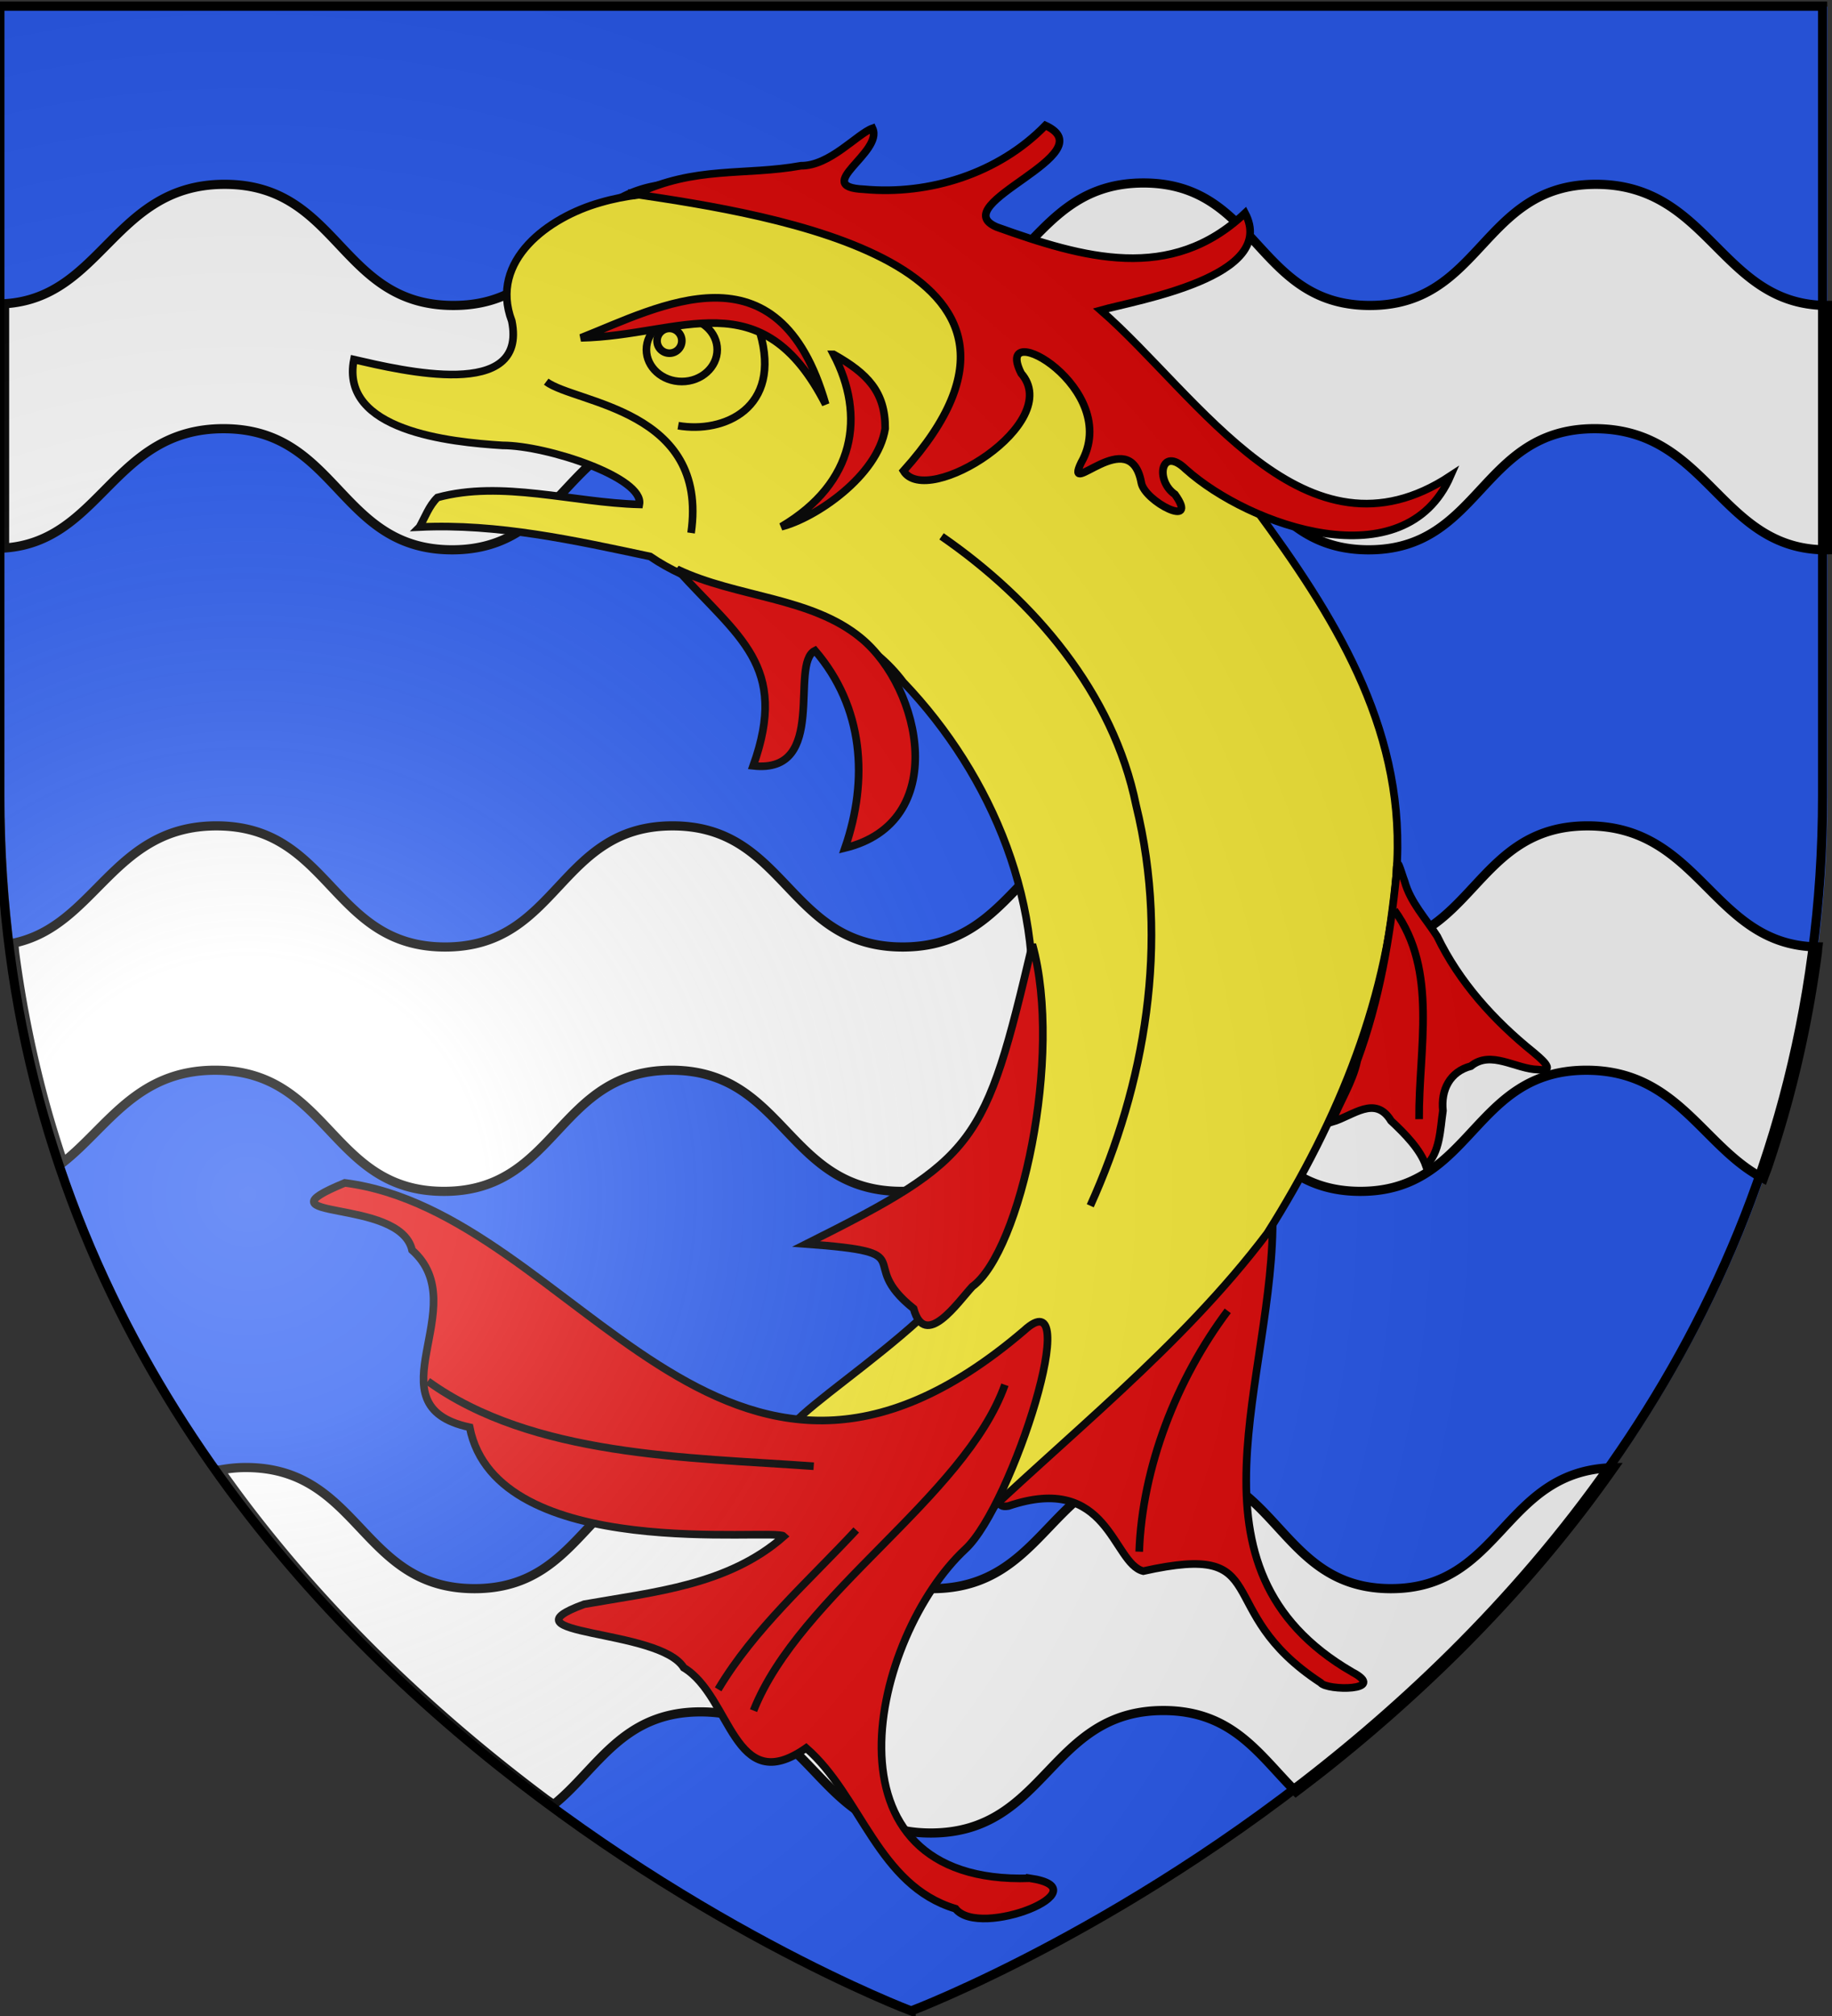 <svg xmlns="http://www.w3.org/2000/svg" xmlns:xlink="http://www.w3.org/1999/xlink" width="600" height="660" version="1.0"><rect width="100%" height="100%" fill="#333333" stroke="none"/><desc>Flag of Canton of Valais (Wallis)</desc><defs><radialGradient xlink:href="#a" id="b" cx="221.445" cy="226.331" r="300" fx="221.445" fy="226.331" gradientTransform="matrix(1.353 0 0 1.349 -218.393 85.82)" gradientUnits="userSpaceOnUse"/><linearGradient id="a"><stop offset="0" style="stop-color:white;stop-opacity:.314"/><stop offset=".19" style="stop-color:white;stop-opacity:.251"/><stop offset=".6" style="stop-color:#6b6b6b;stop-opacity:.125"/><stop offset="1" style="stop-color:black;stop-opacity:.125"/></linearGradient></defs><g style="display:inline"><path d="M300 658.5s298.5-112.32 298.5-397.772V2.176H1.5v258.552C1.5 546.18 300 658.5 300 658.5" style="fill:#2b5df2;fill-opacity:1;fill-rule:evenodd;stroke:none;stroke-width:1px;stroke-linecap:butt;stroke-linejoin:miter;stroke-opacity:1"/></g><g style="display:inline"><path d="M4.5 308.75c.142 1.149.192 2.358.344 3.5a374 374 0 0 0 4.031 24.25 368 368 0 0 0 5.438 23.281c1.9 7.076 4.047 13.985 6.312 20.781 14.708-11.612 24.167-30.251 49.969-30.187 37.5.093 37.493 39.656 74.812 39.656 37.32 0 36.969-39.656 74.469-39.656s37.65 39.762 75.531 39.656 38.5-40.062 76-40.062 36.961 39.956 74 40.062 36.656-39.656 74.157-39.656c29.91 0 38.123 25.194 57.968 35.406.437-1.247.95-2.43 1.375-3.687a367 367 0 0 0 6.782-22.313 368 368 0 0 0 5.437-23.281 374 374 0 0 0 4.031-24.25c.098-.734.126-1.513.219-2.25-34.599-.323-38.091-39.625-75.437-39.625-37.5 0-37.118 39.762-74.157 39.656s-36.5-40.062-74-40.062-38.119 39.956-76 40.062-38-39.656-75.5-39.656-37.18 39.656-74.5 39.656S108.5 270.468 71 270.375c-34.097-.085-39.503 32.692-66.5 38.375zM1.5 99.438v79.968c31.741-2.203 35.597-39.152 71.813-39.062 37.5.093 37.461 39.656 74.78 39.656s37-39.656 74.5-39.656 37.62 39.762 75.5 39.656 38.5-40.094 76-40.094 36.962 39.988 74 40.094c37.04.106 36.657-39.656 74.157-39.656S563.094 180 598.094 180c.142 0 .265-.03.406-.031V100c-35 0-38.344-39.656-75.844-39.656S485.54 100.106 448.5 100s-36.5-40.094-74-40.094-38.12 39.988-76 40.094-38.031-39.656-75.531-39.656S185.819 100 148.5 100c-37.32 0-37.312-39.563-74.812-39.656C37.324 60.254 33.6 97.512 1.5 99.438zM72.031 481.25c3.602 5.086 7.271 10.09 11.031 14.938a443 443 0 0 0 12.876 15.843c4.372 5.13 8.812 10.1 13.312 14.938s9.065 9.543 13.656 14.093 9.23 8.954 13.875 13.22a523 523 0 0 0 13.969 12.374 542 542 0 0 0 13.969 11.532 561 561 0 0 0 13.875 10.718c.924.692 1.797 1.226 2.719 1.907 14.5-11.719 22.415-30.376 48.156-30.375 37.5 0 37.65 39.762 75.531 39.656 37.88-.106 38.5-40.094 76-40.094 22.937 0 31.66 14.923 43.438 26.563 3.6-2.731 7.213-5.478 10.843-8.375a542 542 0 0 0 13.969-11.532 523 523 0 0 0 13.969-12.375 503 503 0 0 0 13.875-13.218 483 483 0 0 0 13.656-14.094c4.5-4.838 8.94-9.808 13.313-14.938a443 443 0 0 0 12.875-15.843c3.946-5.088 7.79-10.337 11.562-15.688-36.38.78-36.426 39.698-73.094 39.594-37.039-.106-36.5-40.094-74-40.094s-38.119 39.988-76 40.094-38.031-39.657-75.531-39.657-37.15 39.657-74.469 39.657c-37.32 0-37.312-39.563-74.812-39.657-3.109-.007-5.894.319-8.563.813z" style="fill:#fff;fill-opacity:1;fill-rule:evenodd;stroke:#000;stroke-width:3;stroke-linecap:butt;stroke-linejoin:miter;stroke-miterlimit:4;stroke-opacity:1;display:inline"/><g style="stroke:#000;stroke-width:1.112;stroke-miterlimit:4;stroke-dasharray:none;stroke-opacity:1"><path d="M406.005 421.183c-26.006-15.103-11.097-42.798-11.555-66.718-3.491 5.487-7.9 10.285-12.605 14.742-1.408 2.502-33.725 29.081-25.875 27.83 14.66-4.984 15.125 8.345 19.64 9.472 19.505-4.338 9.614 5.65 25.85 16.253.859 1.172 9.908 1.232 4.545-1.58z" style="fill:#e20909;fill-opacity:1;stroke:#000;stroke-width:1.112;stroke-miterlimit:4;stroke-dasharray:none;stroke-opacity:1" transform="translate(-470.326 -399.885)scale(2.249)"/><path d="M270.219 254.526c11.357-.54 22.55 1.932 33.585 4.285 11.432 7.834 27.946 6.443 36.83 18.262 13.07 13.664 21.087 32.966 18.297 52.021-1.22 10.034-4.043 19.828-7.094 29.402-3.22 11.344-32.93 27.555-27.246 28.55 24.147-2.26 47.83-24.272 24.882 10.805-2.34 4.073-5.72 9.777-.205 3.632 14.983-14.497 31.787-27.456 44.408-44.16 10.334-16.34 17.945-34.756 18.913-54.246.87-19.727-9.35-35.866-20.518-51.031-18.332-20.583-66.122-53.372-95.52-44.753-7.472 2.109-16.241 8.401-12.892 17.252 2.355 11.651-15.936 7.215-22.995 5.601-2.048 10.402 14.027 12.02 21.635 12.495 6.508.004 20.676 4.72 19.937 8.592-9.706-.256-20.043-3.558-29.404-1.007-1.217 1.194-1.797 2.843-2.613 4.3z" style="fill:#fcef3c;fill-opacity:1;stroke:#000;stroke-width:1.112;stroke-miterlimit:4;stroke-dasharray:none;stroke-opacity:1" transform="translate(-470.326 -399.885)scale(2.249)"/><path d="M359.102 451.22c-31.49 1.036-23.01-35.272-9.38-47.926 6.866-6.376 17.475-40.041 8.523-31.795-43.962 37.545-65.196-17.182-98.899-21.503-13.735 5.66 8.017 1.995 9.79 9.788 9.232 8.2-6.39 22.613 8.385 25.787 3.912 19.953 44.509 14.58 45.763 15.866-8.112 7.142-18.934 8.1-29.077 9.89-12.732 4.646 10.987 3.498 14.486 9.24 6.98 4.18 7.234 19.108 17.833 11.688 8.04 6.99 10.436 20.013 21.752 23.398 3.488 4.463 21.7-2.841 10.824-4.434zM432.428 330.983c-5.738-4.618-10.798-10.206-14.013-16.883-1.673-2.625-3.882-4.92-4.743-8.005-.572-1.462-1.183-4.263-1.18-1.176-.911 9.257-2.49 18.508-5.714 27.265-.656 3.165-2.643 6.147-3.665 8.948 3.052-.893 6.27-3.973 8.584-.173 2.051 1.911 4.246 4.153 5.078 6.525 2.061-1.879 2.082-5.324 2.478-7.996-.32-3.01 1.01-5.692 4.071-6.488 2.934-2.39 6.533.449 9.801.504 2.982.407.001-1.92-.697-2.521z" style="fill:#e20909;fill-opacity:1;stroke:#000;stroke-width:1.112;stroke-miterlimit:4;stroke-dasharray:none;stroke-opacity:1" transform="translate(-470.326 -399.885)scale(2.249)"/><path d="M342.17 368.294c1.669 6.094 6.456-.952 8.56-3.211 7.014-5.127 13.237-33.583 8.74-49.804-6.903 29.306-8.054 31.136-32.942 43.61 17.51 1.287 6.903 2.428 15.642 9.405zM334.53 270.707c-7.282-6.028-18.126-5.893-26.814-10.042 8.964 9.96 16.329 13.979 11.093 28.62 11.039 1.23 5.184-14.876 9.006-16.774 7.084 8.247 7.793 18.8 4.363 28.732 15.275-3.723 11.197-23.215 2.353-30.536zM301.722 206.09c8.605-4.162 15.9-2.681 24.057-4.16 4.205.03 8.166-4.644 10.41-5.444 1.622 3.52-8.97 8.511-1.283 8.871 9.588.892 19.685-2.324 26.456-9.29 9.01 4.162-14.888 11.446-7.093 14.787 12.62 4.52 25.333 8.213 36.17-2.03 4.886 9.283-15.815 12.68-21.006 14.147 14.27 12.43 29.803 38.063 50.934 24.098-6.637 15.28-29.247 7.387-38.575-.97-3.588-3.465-4.516 1.62-1.561 3.677 3.665 5.135-4.467 1.054-4.91-1.75-1.64-8.73-11.374 2.67-8.754-2.861 6.177-10.763-13.025-21.6-8.736-13.019 6.359 7.238-13.727 19.736-17.132 14.207 27.205-30.286-19.438-37.341-38.977-40.264z" style="fill:#e20909;fill-opacity:1;stroke:#000;stroke-width:1.112;stroke-miterlimit:4;stroke-dasharray:none;stroke-opacity:1" transform="translate(-470.326 -399.885)scale(2.249)"/><path d="M346.24 255.88c13.45 9.283 24.998 22.789 28.327 39.142 4.943 20.118 1.256 40.788-6.67 58.302M412.178 310.3c6.418 8.827 3.52 20.176 3.608 30.418M271.43 378.868c15.262 11.002 37.832 11.062 56.196 12.373M313.708 423.72c5.286-8.861 13.156-15.71 20.106-23.199M318.861 426.815c6.735-16.994 30.74-31.018 36.606-47.43M375.026 403.679c.443-12.324 5.456-25.146 12.89-35.057" style="fill:none;stroke:#000;stroke-width:1.112;stroke-miterlimit:4;stroke-dasharray:none;stroke-opacity:1" transform="translate(-470.326 -399.885)scale(2.249)"/><path d="M330.52 229.392c4.651 8.883 3.23 18.674-7.613 25.085 4.891-1.217 14.036-7.354 15.124-14.288.033-5.35-2.603-8.042-7.51-10.797z" style="fill:#e20909;fill-opacity:1;fill-rule:evenodd;stroke:#000;stroke-width:1.112;stroke-linecap:butt;stroke-linejoin:miter;stroke-miterlimit:4;stroke-dasharray:none;stroke-opacity:1" transform="translate(-470.326 -399.885)scale(2.249)"/><g style="stroke:#000;stroke-width:1.112;stroke-miterlimit:4;stroke-dasharray:none;stroke-opacity:1" transform="translate(-470.326 -399.885)scale(2.249)"><ellipse cx="471.716" cy="478.45" rx="2.97" ry="2.672" style="fill:#fcef3c;fill-opacity:1;stroke:#000;stroke-width:.64;stroke-miterlimit:4;stroke-dasharray:none;stroke-opacity:1" transform="matrix(1.736 0 0 1.736 -510.482 -601.884)"/><circle cx="470.677" cy="477.708" r="1.039" style="fill:none;stroke:#000;stroke-width:.64;stroke-miterlimit:4;stroke-dasharray:none;stroke-opacity:1" transform="matrix(1.736 0 0 1.736 -510.482 -601.884)"/><path d="M293.716 226.987c11.406-4.487 28.796-14.29 35.65 9.687-9.381-18.326-20.979-9.995-35.65-9.687z" style="fill:#e20909;fill-opacity:1;stroke:#000;stroke-width:1.112;stroke-miterlimit:4;stroke-dasharray:none;stroke-opacity:1"/></g></g><path d="M-240.742 114.448c7.232 24.837-11.927 33.06-26.792 30.481M-310.754 130.519c9.636 7.2 53.303 9.009 47.447 49.533" style="fill:none;stroke:#000;stroke-width:2.5;stroke-linecap:butt;stroke-linejoin:miter;stroke-miterlimit:4;stroke-dasharray:none;stroke-opacity:1" transform="translate(489.643 -5.564)"/></g><g style="display:inline"><path d="M298.413 658.341s298.5-112.32 298.5-397.772V2.018h-597v258.551c0 285.452 298.5 397.772 298.5 397.772z" style="opacity:1;fill:url(#b);fill-opacity:1;fill-rule:evenodd;stroke:#000;stroke-width:3;stroke-linecap:butt;stroke-linejoin:miter;stroke-miterlimit:4;stroke-dasharray:none;stroke-opacity:1;display:inline"/></g></svg>